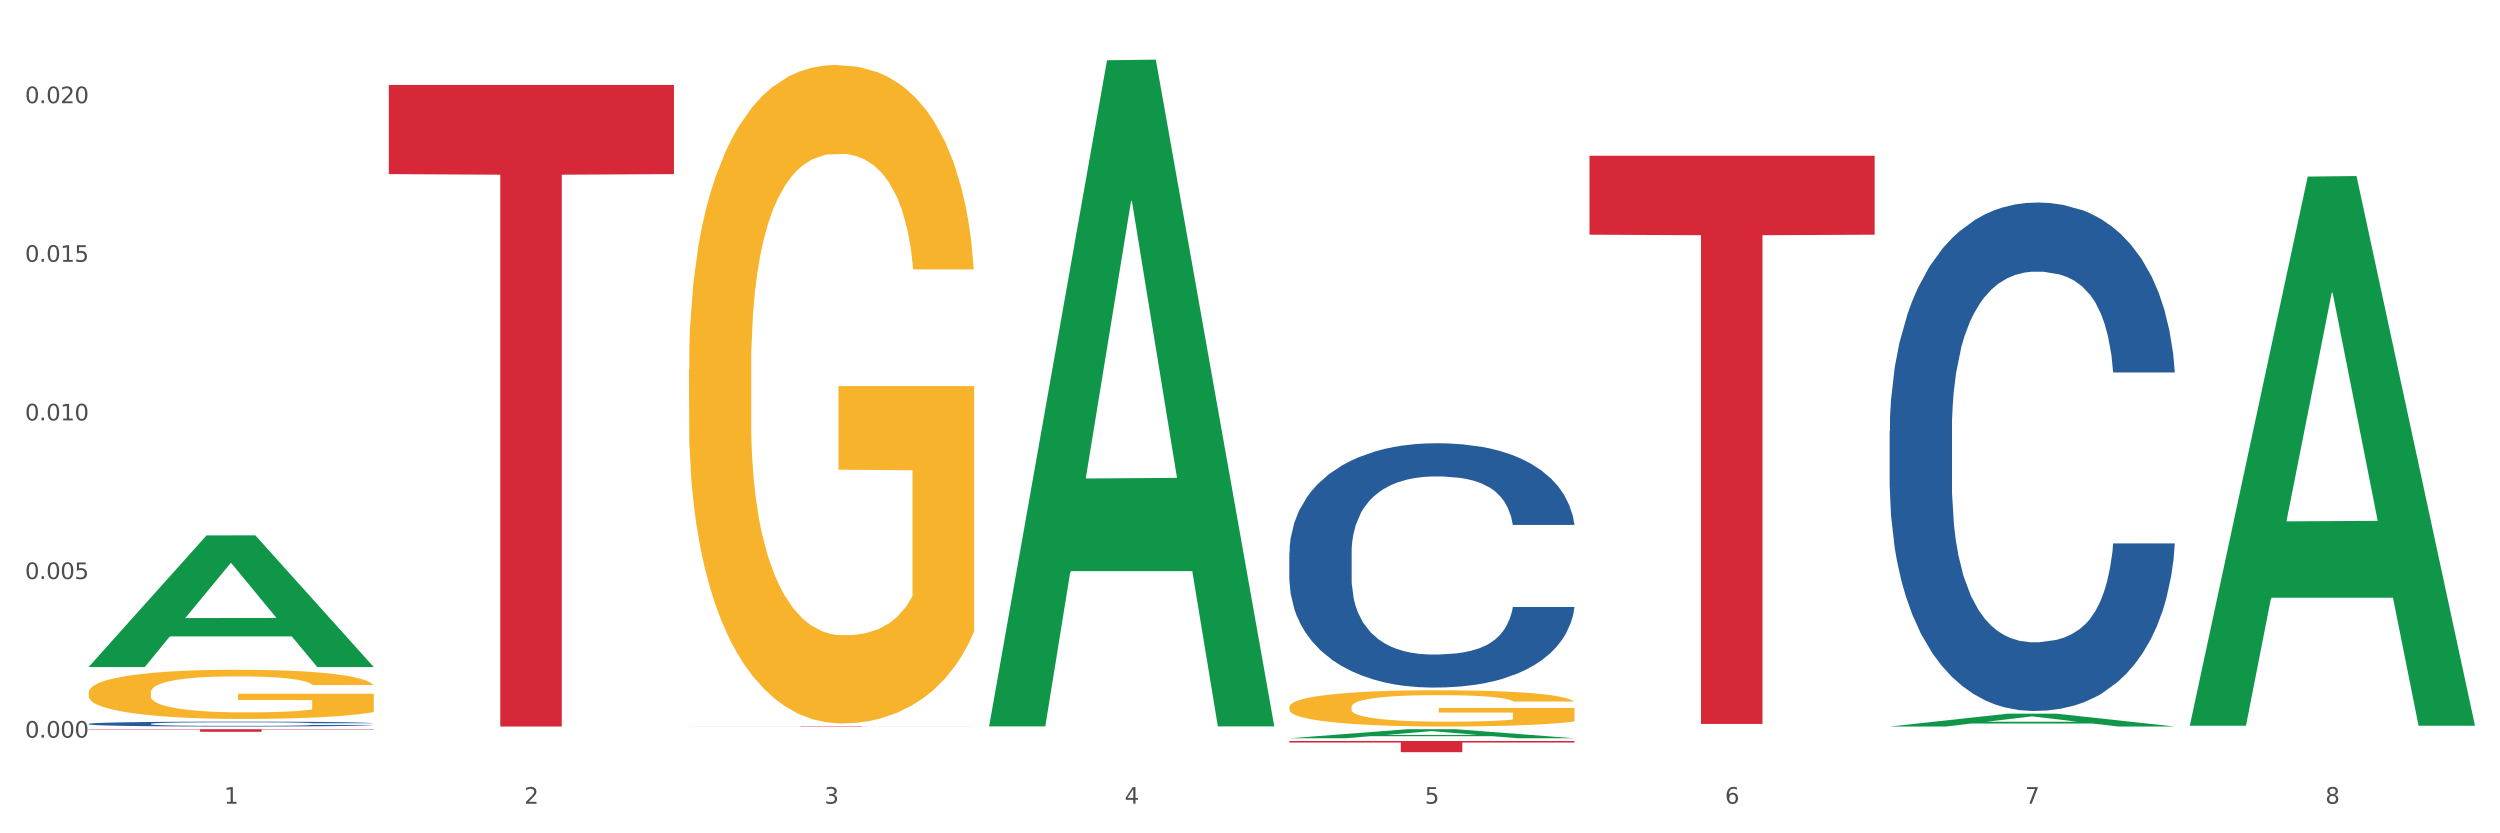 <?xml version="1.0" encoding="utf-8" standalone="no"?>
<!DOCTYPE svg PUBLIC "-//W3C//DTD SVG 1.1//EN"
  "http://www.w3.org/Graphics/SVG/1.1/DTD/svg11.dtd">
<svg xmlns:xlink="http://www.w3.org/1999/xlink" width="1080pt" height="360pt" viewBox="0 0 1080 360" xmlns="http://www.w3.org/2000/svg" version="1.1">
 <rect x="0" y="0" width="1080" height="360" fill="#333333" stroke="none"/>
 <defs>
  <style type="text/css">*{stroke-linejoin: round; stroke-linecap: butt}</style>
 </defs>
 <g id="figure_1">
  <g id="patch_1">
   <path d="M 0 360 
L 1080 360 
L 1080 0 
L 0 0 
z
" style="fill: #ffffff; stroke: #ffffff; stroke-linejoin: miter"/>
  </g>
  <g id="axes_1">
   <g id="matplotlib.axis_1">
    <g id="xtick_1">
     <g id="text_1">
      <!-- 1 -->
      <g style="fill: #4d4d4d" transform="translate(96.825 347.204) scale(0.096 -0.096)">
       <defs>
        <path id="DejaVuSans-31" d="M 794 531 
L 1825 531 
L 1825 4091 
L 703 3866 
L 703 4441 
L 1819 4666 
L 2450 4666 
L 2450 531 
L 3481 531 
L 3481 0 
L 794 0 
L 794 531 
z
" transform="scale(0.016)"/>
       </defs>
       <use xlink:href="#DejaVuSans-31"/>
      </g>
     </g>
    </g>
    <g id="xtick_2">
     <g id="text_2">
      <!-- 2 -->
      <g style="fill: #4d4d4d" transform="translate(226.5 347.204) scale(0.096 -0.096)">
       <defs>
        <path id="DejaVuSans-32" d="M 1228 531 
L 3431 531 
L 3431 0 
L 469 0 
L 469 531 
Q 828 903 1448 1529 
Q 2069 2156 2228 2338 
Q 2531 2678 2651 2914 
Q 2772 3150 2772 3378 
Q 2772 3750 2511 3984 
Q 2250 4219 1831 4219 
Q 1534 4219 1204 4116 
Q 875 4013 500 3803 
L 500 4441 
Q 881 4594 1212 4672 
Q 1544 4750 1819 4750 
Q 2544 4750 2975 4387 
Q 3406 4025 3406 3419 
Q 3406 3131 3298 2873 
Q 3191 2616 2906 2266 
Q 2828 2175 2409 1742 
Q 1991 1309 1228 531 
z
" transform="scale(0.016)"/>
       </defs>
       <use xlink:href="#DejaVuSans-32"/>
      </g>
     </g>
    </g>
    <g id="xtick_3">
     <g id="text_3">
      <!-- 3 -->
      <g style="fill: #4d4d4d" transform="translate(356.175 347.204) scale(0.096 -0.096)">
       <defs>
        <path id="DejaVuSans-33" d="M 2597 2516 
Q 3050 2419 3304 2112 
Q 3559 1806 3559 1356 
Q 3559 666 3084 287 
Q 2609 -91 1734 -91 
Q 1441 -91 1130 -33 
Q 819 25 488 141 
L 488 750 
Q 750 597 1062 519 
Q 1375 441 1716 441 
Q 2309 441 2620 675 
Q 2931 909 2931 1356 
Q 2931 1769 2642 2001 
Q 2353 2234 1838 2234 
L 1294 2234 
L 1294 2753 
L 1863 2753 
Q 2328 2753 2575 2939 
Q 2822 3125 2822 3475 
Q 2822 3834 2567 4026 
Q 2313 4219 1838 4219 
Q 1578 4219 1281 4162 
Q 984 4106 628 3988 
L 628 4550 
Q 988 4650 1302 4700 
Q 1616 4750 1894 4750 
Q 2613 4750 3031 4423 
Q 3450 4097 3450 3541 
Q 3450 3153 3228 2886 
Q 3006 2619 2597 2516 
z
" transform="scale(0.016)"/>
       </defs>
       <use xlink:href="#DejaVuSans-33"/>
      </g>
     </g>
    </g>
    <g id="xtick_4">
     <g id="text_4">
      <!-- 4 -->
      <g style="fill: #4d4d4d" transform="translate(485.85 347.204) scale(0.096 -0.096)">
       <defs>
        <path id="DejaVuSans-34" d="M 2419 4116 
L 825 1625 
L 2419 1625 
L 2419 4116 
z
M 2253 4666 
L 3047 4666 
L 3047 1625 
L 3713 1625 
L 3713 1100 
L 3047 1100 
L 3047 0 
L 2419 0 
L 2419 1100 
L 313 1100 
L 313 1709 
L 2253 4666 
z
" transform="scale(0.016)"/>
       </defs>
       <use xlink:href="#DejaVuSans-34"/>
      </g>
     </g>
    </g>
    <g id="xtick_5">
     <g id="text_5">
      <!-- 5 -->
      <g style="fill: #4d4d4d" transform="translate(615.525 347.204) scale(0.096 -0.096)">
       <defs>
        <path id="DejaVuSans-35" d="M 691 4666 
L 3169 4666 
L 3169 4134 
L 1269 4134 
L 1269 2991 
Q 1406 3038 1543 3061 
Q 1681 3084 1819 3084 
Q 2600 3084 3056 2656 
Q 3513 2228 3513 1497 
Q 3513 744 3044 326 
Q 2575 -91 1722 -91 
Q 1428 -91 1123 -41 
Q 819 9 494 109 
L 494 744 
Q 775 591 1075 516 
Q 1375 441 1709 441 
Q 2250 441 2565 725 
Q 2881 1009 2881 1497 
Q 2881 1984 2565 2268 
Q 2250 2553 1709 2553 
Q 1456 2553 1204 2497 
Q 953 2441 691 2322 
L 691 4666 
z
" transform="scale(0.016)"/>
       </defs>
       <use xlink:href="#DejaVuSans-35"/>
      </g>
     </g>
    </g>
    <g id="xtick_6">
     <g id="text_6">
      <!-- 6 -->
      <g style="fill: #4d4d4d" transform="translate(745.2 347.204) scale(0.096 -0.096)">
       <defs>
        <path id="DejaVuSans-36" d="M 2113 2584 
Q 1688 2584 1439 2293 
Q 1191 2003 1191 1497 
Q 1191 994 1439 701 
Q 1688 409 2113 409 
Q 2538 409 2786 701 
Q 3034 994 3034 1497 
Q 3034 2003 2786 2293 
Q 2538 2584 2113 2584 
z
M 3366 4563 
L 3366 3988 
Q 3128 4100 2886 4159 
Q 2644 4219 2406 4219 
Q 1781 4219 1451 3797 
Q 1122 3375 1075 2522 
Q 1259 2794 1537 2939 
Q 1816 3084 2150 3084 
Q 2853 3084 3261 2657 
Q 3669 2231 3669 1497 
Q 3669 778 3244 343 
Q 2819 -91 2113 -91 
Q 1303 -91 875 529 
Q 447 1150 447 2328 
Q 447 3434 972 4092 
Q 1497 4750 2381 4750 
Q 2619 4750 2861 4703 
Q 3103 4656 3366 4563 
z
" transform="scale(0.016)"/>
       </defs>
       <use xlink:href="#DejaVuSans-36"/>
      </g>
     </g>
    </g>
    <g id="xtick_7">
     <g id="text_7">
      <!-- 7 -->
      <g style="fill: #4d4d4d" transform="translate(874.875 347.204) scale(0.096 -0.096)">
       <defs>
        <path id="DejaVuSans-37" d="M 525 4666 
L 3525 4666 
L 3525 4397 
L 1831 0 
L 1172 0 
L 2766 4134 
L 525 4134 
L 525 4666 
z
" transform="scale(0.016)"/>
       </defs>
       <use xlink:href="#DejaVuSans-37"/>
      </g>
     </g>
    </g>
    <g id="xtick_8">
     <g id="text_8">
      <!-- 8 -->
      <g style="fill: #4d4d4d" transform="translate(1004.55 347.204) scale(0.096 -0.096)">
       <defs>
        <path id="DejaVuSans-38" d="M 2034 2216 
Q 1584 2216 1326 1975 
Q 1069 1734 1069 1313 
Q 1069 891 1326 650 
Q 1584 409 2034 409 
Q 2484 409 2743 651 
Q 3003 894 3003 1313 
Q 3003 1734 2745 1975 
Q 2488 2216 2034 2216 
z
M 1403 2484 
Q 997 2584 770 2862 
Q 544 3141 544 3541 
Q 544 4100 942 4425 
Q 1341 4750 2034 4750 
Q 2731 4750 3128 4425 
Q 3525 4100 3525 3541 
Q 3525 3141 3298 2862 
Q 3072 2584 2669 2484 
Q 3125 2378 3379 2068 
Q 3634 1759 3634 1313 
Q 3634 634 3220 271 
Q 2806 -91 2034 -91 
Q 1263 -91 848 271 
Q 434 634 434 1313 
Q 434 1759 690 2068 
Q 947 2378 1403 2484 
z
M 1172 3481 
Q 1172 3119 1398 2916 
Q 1625 2713 2034 2713 
Q 2441 2713 2670 2916 
Q 2900 3119 2900 3481 
Q 2900 3844 2670 4047 
Q 2441 4250 2034 4250 
Q 1625 4250 1398 4047 
Q 1172 3844 1172 3481 
z
" transform="scale(0.016)"/>
       </defs>
       <use xlink:href="#DejaVuSans-38"/>
      </g>
     </g>
    </g>
    <g id="xtick_9"/>
    <g id="xtick_10"/>
    <g id="xtick_11"/>
    <g id="xtick_12"/>
    <g id="xtick_13"/>
    <g id="xtick_14"/>
    <g id="xtick_15"/>
   </g>
   <g id="matplotlib.axis_2">
    <g id="ytick_1">
     <g id="text_9">
      <!-- 0.000 -->
      <g style="fill: #4d4d4d" transform="translate(10.8 318.671) scale(0.096 -0.096)">
       <defs>
        <path id="DejaVuSans-30" d="M 2034 4250 
Q 1547 4250 1301 3770 
Q 1056 3291 1056 2328 
Q 1056 1369 1301 889 
Q 1547 409 2034 409 
Q 2525 409 2770 889 
Q 3016 1369 3016 2328 
Q 3016 3291 2770 3770 
Q 2525 4250 2034 4250 
z
M 2034 4750 
Q 2819 4750 3233 4129 
Q 3647 3509 3647 2328 
Q 3647 1150 3233 529 
Q 2819 -91 2034 -91 
Q 1250 -91 836 529 
Q 422 1150 422 2328 
Q 422 3509 836 4129 
Q 1250 4750 2034 4750 
z
" transform="scale(0.016)"/>
        <path id="DejaVuSans-2e" d="M 684 794 
L 1344 794 
L 1344 0 
L 684 0 
L 684 794 
z
" transform="scale(0.016)"/>
       </defs>
       <use xlink:href="#DejaVuSans-30"/>
       <use xlink:href="#DejaVuSans-2e" transform="translate(63.623 0)"/>
       <use xlink:href="#DejaVuSans-30" transform="translate(95.41 0)"/>
       <use xlink:href="#DejaVuSans-30" transform="translate(159.033 0)"/>
       <use xlink:href="#DejaVuSans-30" transform="translate(222.656 0)"/>
      </g>
     </g>
    </g>
    <g id="ytick_2">
     <g id="text_10">
      <!-- 0.005 -->
      <g style="fill: #4d4d4d" transform="translate(10.8 250.149) scale(0.096 -0.096)">
       <use xlink:href="#DejaVuSans-30"/>
       <use xlink:href="#DejaVuSans-2e" transform="translate(63.623 0)"/>
       <use xlink:href="#DejaVuSans-30" transform="translate(95.41 0)"/>
       <use xlink:href="#DejaVuSans-30" transform="translate(159.033 0)"/>
       <use xlink:href="#DejaVuSans-35" transform="translate(222.656 0)"/>
      </g>
     </g>
    </g>
    <g id="ytick_3">
     <g id="text_11">
      <!-- 0.010 -->
      <g style="fill: #4d4d4d" transform="translate(10.8 181.626) scale(0.096 -0.096)">
       <use xlink:href="#DejaVuSans-30"/>
       <use xlink:href="#DejaVuSans-2e" transform="translate(63.623 0)"/>
       <use xlink:href="#DejaVuSans-30" transform="translate(95.41 0)"/>
       <use xlink:href="#DejaVuSans-31" transform="translate(159.033 0)"/>
       <use xlink:href="#DejaVuSans-30" transform="translate(222.656 0)"/>
      </g>
     </g>
    </g>
    <g id="ytick_4">
     <g id="text_12">
      <!-- 0.015 -->
      <g style="fill: #4d4d4d" transform="translate(10.8 113.104) scale(0.096 -0.096)">
       <use xlink:href="#DejaVuSans-30"/>
       <use xlink:href="#DejaVuSans-2e" transform="translate(63.623 0)"/>
       <use xlink:href="#DejaVuSans-30" transform="translate(95.41 0)"/>
       <use xlink:href="#DejaVuSans-31" transform="translate(159.033 0)"/>
       <use xlink:href="#DejaVuSans-35" transform="translate(222.656 0)"/>
      </g>
     </g>
    </g>
    <g id="ytick_5">
     <g id="text_13">
      <!-- 0.020 -->
      <g style="fill: #4d4d4d" transform="translate(10.8 44.581) scale(0.096 -0.096)">
       <use xlink:href="#DejaVuSans-30"/>
       <use xlink:href="#DejaVuSans-2e" transform="translate(63.623 0)"/>
       <use xlink:href="#DejaVuSans-30" transform="translate(95.41 0)"/>
       <use xlink:href="#DejaVuSans-32" transform="translate(159.033 0)"/>
       <use xlink:href="#DejaVuSans-30" transform="translate(222.656 0)"/>
      </g>
     </g>
    </g>
    <g id="ytick_6"/>
    <g id="ytick_7"/>
    <g id="ytick_8"/>
    <g id="ytick_9"/>
   </g>
   <g id="PolyCollection_1">
    <path d="M 38.283 288.072 
L 38.41 288.018 
L 89.211 231.305 
L 110.293 231.252 
L 161.474 288.179 
L 137.09 288.179 
L 126.041 274.922 
L 73.589 274.922 
L 73.208 275.136 
L 62.54 288.179 
L 38.283 288.179 
L 38.283 288.072 
L 80.193 267.011 
L 119.437 266.958 
L 100.006 243.385 
L 99.752 243.279 
L 99.498 243.439 
L 80.066 266.958 
L 80.193 267.011 
L 38.283 288.072 
z
" clip-path="url(#p6bac14ca9c)" style="fill: #109648"/>
    <path d="M 816.334 186.187 
L 816.479 185.987 
L 816.479 180.37 
L 816.916 172.747 
L 818.518 158.704 
L 820.556 148.072 
L 824.051 135.634 
L 825.944 130.419 
L 828.42 124.601 
L 833.516 115.173 
L 839.341 107.148 
L 843.418 102.735 
L 846.476 99.926 
L 853.32 94.911 
L 857.252 92.705 
L 861.329 90.899 
L 864.824 89.695 
L 870.648 88.291 
L 875.308 87.689 
L 880.696 87.489 
L 885.21 87.689 
L 891.18 88.492 
L 899.917 90.899 
L 903.266 92.303 
L 907.781 94.711 
L 912.44 97.92 
L 916.226 101.13 
L 920.595 105.744 
L 925.109 111.762 
L 929.477 119.385 
L 932.535 126.406 
L 935.011 133.829 
L 937.195 142.856 
L 938.797 152.686 
L 939.525 160.911 
L 912.877 160.911 
L 912.149 153.488 
L 910.693 145.464 
L 909.237 140.048 
L 907.635 135.634 
L 905.159 130.619 
L 902.975 127.41 
L 899.335 123.598 
L 895.986 121.191 
L 893.219 119.786 
L 889.87 118.583 
L 882.735 117.379 
L 877.638 117.379 
L 874.434 117.78 
L 870.503 118.783 
L 867.154 120.188 
L 863.222 122.595 
L 860.164 125.203 
L 857.106 128.613 
L 855.359 131.02 
L 852.738 135.434 
L 850.99 139.045 
L 848.66 145.264 
L 847.35 149.677 
L 845.02 161.111 
L 844.001 169.537 
L 843.564 175.355 
L 843.273 181.774 
L 843.273 213.069 
L 844.146 227.111 
L 844.874 233.129 
L 846.039 239.95 
L 848.224 248.777 
L 851.427 257.403 
L 854.776 263.621 
L 857.543 267.433 
L 860.164 270.241 
L 862.785 272.448 
L 865.989 274.454 
L 868.61 275.658 
L 872.541 276.861 
L 877.201 277.463 
L 880.842 277.463 
L 888.268 276.46 
L 891.617 275.457 
L 894.821 274.053 
L 898.316 271.846 
L 901.082 269.439 
L 902.684 267.634 
L 905.305 263.822 
L 907.344 259.81 
L 909.091 255.196 
L 910.256 251.184 
L 911.567 245.166 
L 912.586 238.345 
L 912.877 234.734 
L 939.525 234.734 
L 938.942 241.956 
L 937.923 248.977 
L 935.885 258.406 
L 934.283 263.822 
L 931.807 270.442 
L 929.186 276.059 
L 925.546 282.278 
L 922.197 286.892 
L 918.702 290.904 
L 914.916 294.515 
L 908.072 299.53 
L 905.596 300.934 
L 900.354 303.342 
L 896.277 304.746 
L 890.307 306.15 
L 884.191 306.952 
L 877.784 307.153 
L 872.105 306.752 
L 865.843 305.548 
L 861.911 304.345 
L 857.543 302.539 
L 852.446 299.731 
L 847.641 296.32 
L 843.127 292.308 
L 838.904 287.694 
L 834.972 282.478 
L 829.876 273.852 
L 826.09 265.427 
L 823.323 257.603 
L 821.43 250.983 
L 819.537 242.558 
L 818.518 236.74 
L 816.916 222.698 
L 816.334 209.658 
L 816.334 186.187 
z
" clip-path="url(#p6bac14ca9c)" style="fill: #255c99"/>
    <path d="M 556.983 238.907 
L 557.129 238.81 
L 557.129 236.111 
L 557.566 232.447 
L 559.168 225.699 
L 561.206 220.59 
L 564.701 214.612 
L 566.594 212.106 
L 569.07 209.31 
L 574.166 204.779 
L 579.991 200.923 
L 584.068 198.802 
L 587.126 197.452 
L 593.97 195.042 
L 597.902 193.982 
L 601.979 193.114 
L 605.474 192.535 
L 611.298 191.861 
L 615.958 191.571 
L 621.346 191.475 
L 625.86 191.571 
L 631.83 191.957 
L 640.567 193.114 
L 643.916 193.789 
L 648.43 194.946 
L 653.09 196.488 
L 656.876 198.031 
L 661.245 200.248 
L 665.759 203.14 
L 670.127 206.804 
L 673.185 210.178 
L 675.661 213.745 
L 677.845 218.083 
L 679.447 222.807 
L 680.175 226.759 
L 653.527 226.759 
L 652.799 223.192 
L 651.343 219.336 
L 649.887 216.733 
L 648.285 214.612 
L 645.809 212.202 
L 643.625 210.66 
L 639.985 208.828 
L 636.635 207.671 
L 633.869 206.996 
L 630.52 206.418 
L 623.384 205.839 
L 618.288 205.839 
L 615.084 206.032 
L 611.153 206.514 
L 607.803 207.189 
L 603.872 208.346 
L 600.814 209.599 
L 597.756 211.238 
L 596.009 212.395 
L 593.387 214.516 
L 591.64 216.251 
L 589.31 219.24 
L 588 221.361 
L 585.67 226.856 
L 584.65 230.905 
L 584.214 233.701 
L 583.922 236.786 
L 583.922 251.825 
L 584.796 258.573 
L 585.524 261.466 
L 586.689 264.743 
L 588.873 268.985 
L 592.077 273.131 
L 595.426 276.119 
L 598.193 277.951 
L 600.814 279.301 
L 603.435 280.361 
L 606.639 281.325 
L 609.26 281.904 
L 613.191 282.482 
L 617.851 282.771 
L 621.491 282.771 
L 628.918 282.289 
L 632.267 281.807 
L 635.471 281.132 
L 638.965 280.072 
L 641.732 278.915 
L 643.334 278.047 
L 645.955 276.216 
L 647.994 274.287 
L 649.741 272.07 
L 650.906 270.142 
L 652.216 267.25 
L 653.236 263.972 
L 653.527 262.237 
L 680.175 262.237 
L 679.592 265.707 
L 678.573 269.082 
L 676.534 273.613 
L 674.933 276.216 
L 672.457 279.397 
L 669.836 282.096 
L 666.196 285.085 
L 662.846 287.302 
L 659.352 289.23 
L 655.566 290.966 
L 648.722 293.376 
L 646.246 294.051 
L 641.004 295.208 
L 636.927 295.882 
L 630.956 296.557 
L 624.841 296.943 
L 618.433 297.039 
L 612.754 296.846 
L 606.493 296.268 
L 602.561 295.69 
L 598.193 294.822 
L 593.096 293.472 
L 588.291 291.833 
L 583.777 289.905 
L 579.554 287.688 
L 575.622 285.181 
L 570.526 281.036 
L 566.74 276.987 
L 563.973 273.227 
L 562.08 270.046 
L 560.187 265.997 
L 559.168 263.201 
L 557.566 256.452 
L 556.983 250.186 
L 556.983 238.907 
z
" clip-path="url(#p6bac14ca9c)" style="fill: #255c99"/>
    <path d="M 38.283 312.699 
L 38.429 312.697 
L 38.429 312.643 
L 38.865 312.569 
L 40.467 312.434 
L 42.506 312.331 
L 46.001 312.211 
L 47.894 312.161 
L 50.369 312.104 
L 55.466 312.013 
L 61.29 311.936 
L 65.368 311.893 
L 68.426 311.866 
L 75.27 311.818 
L 79.201 311.796 
L 83.278 311.779 
L 86.773 311.767 
L 92.598 311.754 
L 97.258 311.748 
L 102.645 311.746 
L 107.159 311.748 
L 113.13 311.756 
L 121.867 311.779 
L 125.216 311.793 
L 129.73 311.816 
L 134.39 311.847 
L 138.176 311.878 
L 142.544 311.922 
L 147.058 311.98 
L 151.427 312.054 
L 154.485 312.122 
L 156.96 312.193 
L 159.144 312.281 
L 160.746 312.376 
L 161.474 312.455 
L 134.827 312.455 
L 134.098 312.383 
L 132.642 312.306 
L 131.186 312.254 
L 129.584 312.211 
L 127.109 312.163 
L 124.925 312.132 
L 121.284 312.095 
L 117.935 312.071 
L 115.168 312.058 
L 111.819 312.046 
L 104.684 312.035 
L 99.587 312.035 
L 96.384 312.039 
L 92.452 312.048 
L 89.103 312.062 
L 85.171 312.085 
L 82.113 312.11 
L 79.056 312.143 
L 77.308 312.166 
L 74.687 312.209 
L 72.94 312.244 
L 70.61 312.304 
L 69.299 312.346 
L 66.969 312.457 
L 65.95 312.538 
L 65.513 312.594 
L 65.222 312.656 
L 65.222 312.958 
L 66.096 313.094 
L 66.824 313.152 
L 67.989 313.218 
L 70.173 313.303 
L 73.377 313.386 
L 76.726 313.446 
L 79.492 313.483 
L 82.113 313.51 
L 84.735 313.532 
L 87.938 313.551 
L 90.559 313.563 
L 94.491 313.574 
L 99.151 313.58 
L 102.791 313.58 
L 110.217 313.57 
L 113.567 313.561 
L 116.77 313.547 
L 120.265 313.526 
L 123.032 313.503 
L 124.633 313.485 
L 127.255 313.448 
L 129.293 313.41 
L 131.041 313.365 
L 132.205 313.326 
L 133.516 313.268 
L 134.535 313.202 
L 134.827 313.168 
L 161.474 313.168 
L 160.892 313.237 
L 159.873 313.305 
L 157.834 313.396 
L 156.232 313.448 
L 153.757 313.512 
L 151.136 313.566 
L 147.495 313.627 
L 144.146 313.671 
L 140.651 313.71 
L 136.865 313.745 
L 130.021 313.793 
L 127.546 313.807 
L 122.304 313.83 
L 118.226 313.843 
L 112.256 313.857 
L 106.14 313.865 
L 99.733 313.867 
L 94.054 313.863 
L 87.793 313.851 
L 83.861 313.84 
L 79.492 313.822 
L 74.396 313.795 
L 69.59 313.762 
L 65.076 313.723 
L 60.854 313.679 
L 56.922 313.628 
L 51.825 313.545 
L 48.039 313.464 
L 45.273 313.388 
L 43.38 313.324 
L 41.487 313.243 
L 40.467 313.187 
L 38.865 313.051 
L 38.283 312.926 
L 38.283 312.699 
z
" clip-path="url(#p6bac14ca9c)" style="fill: #255c99"/>
    <path d="M 38.283 315.024 
L 161.474 315.024 
L 161.474 315.18 
L 113.015 315.181 
L 113.015 316.148 
L 86.45 316.148 
L 86.45 315.181 
L 38.283 315.18 
L 38.283 315.025 
L 38.283 315.024 
z
" clip-path="url(#p6bac14ca9c)" style="fill: #d62839"/>
    <path d="M 167.958 36.698 
L 291.149 36.698 
L 291.149 75.215 
L 242.69 75.475 
L 242.69 313.867 
L 216.125 313.867 
L 216.125 75.475 
L 167.958 75.215 
L 167.958 36.958 
L 167.958 36.698 
z
" clip-path="url(#p6bac14ca9c)" style="fill: #d62839"/>
    <path d="M 38.283 299.157 
L 38.428 299.137 
L 38.428 298.439 
L 38.719 297.837 
L 40.174 296.381 
L 42.355 295.178 
L 43.955 294.537 
L 45.555 294.013 
L 47.446 293.489 
L 49.773 292.946 
L 53.991 292.15 
L 56.609 291.742 
L 59.809 291.315 
L 65.627 290.694 
L 69.844 290.345 
L 74.208 290.054 
L 81.335 289.704 
L 85.989 289.549 
L 90.934 289.433 
L 96.897 289.355 
L 101.406 289.336 
L 111.296 289.394 
L 119.732 289.569 
L 123.804 289.704 
L 129.04 289.937 
L 131.804 290.093 
L 136.312 290.403 
L 140.967 290.811 
L 144.166 291.16 
L 148.966 291.82 
L 152.602 292.48 
L 155.947 293.295 
L 157.693 293.858 
L 159.002 294.382 
L 160.165 294.984 
L 161.329 295.935 
L 135.149 295.935 
L 134.131 295.256 
L 132.531 294.615 
L 130.204 293.994 
L 128.168 293.606 
L 124.677 293.121 
L 121.477 292.81 
L 118.132 292.577 
L 114.059 292.383 
L 110.86 292.286 
L 106.351 292.208 
L 97.479 292.228 
L 91.516 292.383 
L 87.443 292.577 
L 84.825 292.752 
L 82.498 292.946 
L 79.88 293.218 
L 76.826 293.625 
L 74.644 293.994 
L 72.462 294.46 
L 70.717 294.926 
L 69.117 295.469 
L 67.808 296.051 
L 66.79 296.653 
L 65.917 297.391 
L 65.19 298.613 
L 65.19 301.273 
L 65.481 301.874 
L 66.208 302.67 
L 67.081 303.272 
L 68.535 303.99 
L 69.844 304.475 
L 72.317 305.174 
L 75.08 305.756 
L 77.262 306.125 
L 79.444 306.435 
L 83.225 306.862 
L 87.443 307.212 
L 91.079 307.425 
L 96.024 307.619 
L 99.37 307.697 
L 102.279 307.736 
L 109.405 307.736 
L 114.496 307.678 
L 120.168 307.542 
L 124.531 307.367 
L 128.168 307.154 
L 132.24 306.804 
L 134.858 306.474 
L 134.858 302.418 
L 102.86 302.398 
L 102.86 299.7 
L 161.474 299.7 
L 161.474 307.619 
L 159.002 308.027 
L 156.238 308.396 
L 153.329 308.726 
L 148.966 309.133 
L 143.73 309.522 
L 139.076 309.793 
L 134.131 310.026 
L 128.313 310.24 
L 120.75 310.434 
L 116.096 310.511 
L 110.278 310.57 
L 103.442 310.589 
L 97.479 310.55 
L 91.661 310.453 
L 85.552 310.279 
L 79.589 310.026 
L 75.08 309.774 
L 70.572 309.463 
L 65.772 309.056 
L 61.99 308.668 
L 59.082 308.318 
L 55.882 307.872 
L 52.391 307.289 
L 49.773 306.765 
L 47.446 306.222 
L 44.973 305.523 
L 43.228 304.922 
L 41.483 304.165 
L 40.465 303.602 
L 39.301 302.728 
L 38.428 301.505 
L 38.283 299.157 
z
" clip-path="url(#p6bac14ca9c)" style="fill: #f7b32b"/>
    <path d="M 297.633 313.696 
L 420.825 313.696 
L 420.825 313.72 
L 372.365 313.72 
L 372.365 313.867 
L 345.8 313.867 
L 345.8 313.72 
L 297.633 313.72 
L 297.633 313.696 
L 297.633 313.696 
z
" clip-path="url(#p6bac14ca9c)" style="fill: #d62839"/>
    <path d="M 556.983 320.102 
L 680.175 320.102 
L 680.175 320.776 
L 631.716 320.78 
L 631.716 324.95 
L 605.151 324.95 
L 605.151 320.78 
L 556.983 320.776 
L 556.983 320.106 
L 556.983 320.102 
z
" clip-path="url(#p6bac14ca9c)" style="fill: #d62839"/>
    <path d="M 686.658 67.277 
L 809.85 67.277 
L 809.85 101.388 
L 761.391 101.619 
L 761.391 312.743 
L 734.826 312.743 
L 734.826 101.619 
L 686.658 101.388 
L 686.658 67.507 
L 686.658 67.277 
z
" clip-path="url(#p6bac14ca9c)" style="fill: #d62839"/>
    <path d="M 556.983 305.438 
L 557.129 305.423 
L 557.129 304.908 
L 557.42 304.464 
L 558.874 303.391 
L 561.056 302.504 
L 562.656 302.032 
L 564.256 301.645 
L 566.146 301.259 
L 568.473 300.858 
L 572.691 300.271 
L 575.309 299.971 
L 578.509 299.656 
L 584.327 299.198 
L 588.545 298.94 
L 592.908 298.726 
L 600.035 298.468 
L 604.689 298.354 
L 609.634 298.268 
L 615.597 298.211 
L 620.106 298.196 
L 629.996 298.239 
L 638.432 298.368 
L 642.505 298.468 
L 647.741 298.64 
L 650.504 298.754 
L 655.013 298.983 
L 659.667 299.284 
L 662.867 299.541 
L 667.667 300.028 
L 671.303 300.515 
L 674.648 301.116 
L 676.393 301.531 
L 677.702 301.917 
L 678.866 302.361 
L 680.029 303.062 
L 653.849 303.062 
L 652.831 302.561 
L 651.231 302.089 
L 648.904 301.631 
L 646.868 301.345 
L 643.377 300.987 
L 640.178 300.758 
L 636.832 300.586 
L 632.76 300.443 
L 629.56 300.372 
L 625.051 300.314 
L 616.179 300.329 
L 610.216 300.443 
L 606.144 300.586 
L 603.526 300.715 
L 601.198 300.858 
L 598.58 301.058 
L 595.526 301.359 
L 593.344 301.631 
L 591.163 301.974 
L 589.417 302.318 
L 587.818 302.719 
L 586.509 303.148 
L 585.49 303.591 
L 584.618 304.135 
L 583.891 305.037 
L 583.891 306.997 
L 584.181 307.441 
L 584.909 308.028 
L 585.781 308.471 
L 587.236 309.001 
L 588.545 309.359 
L 591.017 309.874 
L 593.781 310.303 
L 595.962 310.575 
L 598.144 310.804 
L 601.926 311.119 
L 606.144 311.377 
L 609.78 311.534 
L 614.725 311.677 
L 618.07 311.734 
L 620.979 311.763 
L 628.106 311.763 
L 633.196 311.72 
L 638.869 311.62 
L 643.232 311.491 
L 646.868 311.334 
L 650.94 311.076 
L 653.558 310.833 
L 653.558 307.842 
L 621.561 307.827 
L 621.561 305.838 
L 680.175 305.838 
L 680.175 311.677 
L 677.702 311.978 
L 674.939 312.25 
L 672.03 312.493 
L 667.667 312.793 
L 662.431 313.08 
L 657.776 313.28 
L 652.831 313.452 
L 647.013 313.609 
L 639.45 313.752 
L 634.796 313.809 
L 628.978 313.852 
L 622.142 313.867 
L 616.179 313.838 
L 610.361 313.766 
L 604.253 313.638 
L 598.29 313.452 
L 593.781 313.266 
L 589.272 313.037 
L 584.472 312.736 
L 580.691 312.45 
L 577.782 312.192 
L 574.582 311.863 
L 571.091 311.434 
L 568.473 311.047 
L 566.146 310.647 
L 563.674 310.132 
L 561.928 309.688 
L 560.183 309.13 
L 559.165 308.715 
L 558.001 308.071 
L 557.129 307.169 
L 556.983 305.438 
z
" clip-path="url(#p6bac14ca9c)" style="fill: #f7b32b"/>
    <path d="M 297.633 159.512 
L 297.779 159.252 
L 297.779 149.899 
L 298.07 141.845 
L 299.524 122.36 
L 301.706 106.252 
L 303.306 97.678 
L 304.905 90.663 
L 306.796 83.648 
L 309.123 76.374 
L 313.341 65.722 
L 315.959 60.266 
L 319.159 54.55 
L 324.977 46.236 
L 329.195 41.56 
L 333.558 37.663 
L 340.685 32.986 
L 345.339 30.908 
L 350.284 29.349 
L 356.247 28.31 
L 360.756 28.05 
L 370.646 28.829 
L 379.082 31.167 
L 383.154 32.986 
L 388.39 36.104 
L 391.154 38.182 
L 395.663 42.339 
L 400.317 47.795 
L 403.517 52.472 
L 408.316 61.305 
L 411.952 70.138 
L 415.298 81.05 
L 417.043 88.585 
L 418.352 95.6 
L 419.516 103.654 
L 420.679 116.384 
L 394.499 116.384 
L 393.481 107.291 
L 391.881 98.717 
L 389.554 90.403 
L 387.518 85.207 
L 384.027 78.712 
L 380.827 74.555 
L 377.482 71.438 
L 373.41 68.839 
L 370.21 67.54 
L 365.701 66.501 
L 356.829 66.761 
L 350.866 68.839 
L 346.793 71.438 
L 344.175 73.776 
L 341.848 76.374 
L 339.23 80.011 
L 336.176 85.467 
L 333.994 90.403 
L 331.813 96.639 
L 330.067 102.874 
L 328.467 110.149 
L 327.158 117.943 
L 326.14 125.997 
L 325.268 135.87 
L 324.54 152.238 
L 324.54 187.831 
L 324.831 195.885 
L 325.558 206.537 
L 326.431 214.591 
L 327.886 224.204 
L 329.195 230.699 
L 331.667 240.052 
L 334.431 247.847 
L 336.612 252.783 
L 338.794 256.94 
L 342.575 262.656 
L 346.793 267.332 
L 350.429 270.19 
L 355.375 272.788 
L 358.72 273.827 
L 361.629 274.347 
L 368.755 274.347 
L 373.846 273.568 
L 379.518 271.749 
L 383.882 269.411 
L 387.518 266.553 
L 391.59 261.876 
L 394.208 257.46 
L 394.208 203.16 
L 362.21 202.9 
L 362.21 166.787 
L 420.825 166.787 
L 420.825 272.788 
L 418.352 278.244 
L 415.589 283.181 
L 412.68 287.597 
L 408.316 293.053 
L 403.08 298.249 
L 398.426 301.887 
L 393.481 305.004 
L 387.663 307.862 
L 380.1 310.46 
L 375.446 311.5 
L 369.628 312.279 
L 362.792 312.539 
L 356.829 312.019 
L 351.011 310.72 
L 344.903 308.382 
L 338.939 305.004 
L 334.431 301.627 
L 329.922 297.47 
L 325.122 292.014 
L 321.341 286.818 
L 318.432 282.141 
L 315.232 276.166 
L 311.741 268.371 
L 309.123 261.357 
L 306.796 254.082 
L 304.324 244.729 
L 302.578 236.675 
L 300.833 226.543 
L 299.815 219.008 
L 298.651 207.317 
L 297.779 190.949 
L 297.633 159.512 
z
" clip-path="url(#p6bac14ca9c)" style="fill: #f7b32b"/>
    <path d="M 427.308 313.277 
L 427.435 313.007 
L 478.236 26.03 
L 499.318 25.759 
L 550.5 313.818 
L 526.115 313.818 
L 515.066 246.74 
L 462.615 246.74 
L 462.234 247.822 
L 451.566 313.818 
L 427.308 313.818 
L 427.308 313.277 
L 469.219 206.709 
L 508.462 206.439 
L 489.031 87.158 
L 488.777 86.617 
L 488.523 87.428 
L 469.092 206.439 
L 469.219 206.709 
L 427.308 313.277 
z
" clip-path="url(#p6bac14ca9c)" style="fill: #109648"/>
    <path d="M 556.983 318.938 
L 557.11 318.934 
L 607.911 315.027 
L 628.993 315.024 
L 680.175 318.945 
L 655.79 318.945 
L 644.741 318.032 
L 592.29 318.032 
L 591.909 318.047 
L 581.241 318.945 
L 556.983 318.945 
L 556.983 318.938 
L 598.894 317.487 
L 638.137 317.483 
L 618.706 315.859 
L 618.452 315.852 
L 618.198 315.863 
L 598.767 317.483 
L 598.894 317.487 
L 556.983 318.938 
z
" clip-path="url(#p6bac14ca9c)" style="fill: #109648"/>
    <path d="M 816.334 313.856 
L 816.461 313.851 
L 867.261 308.315 
L 888.343 308.31 
L 939.525 313.867 
L 915.141 313.867 
L 904.092 312.573 
L 851.64 312.573 
L 851.259 312.594 
L 840.591 313.867 
L 816.334 313.867 
L 816.334 313.856 
L 858.244 311.801 
L 897.487 311.795 
L 878.056 309.494 
L 877.802 309.484 
L 877.548 309.5 
L 858.117 311.795 
L 858.244 311.801 
L 816.334 313.856 
z
" clip-path="url(#p6bac14ca9c)" style="fill: #109648"/>
    <path d="M 946.009 313.08 
L 946.136 312.857 
L 996.936 76.275 
L 1018.018 76.052 
L 1069.2 313.526 
L 1044.816 313.526 
L 1033.767 258.227 
L 981.315 258.227 
L 980.934 259.119 
L 970.266 313.526 
L 946.009 313.526 
L 946.009 313.08 
L 987.919 225.226 
L 1027.163 225.003 
L 1007.731 126.669 
L 1007.477 126.223 
L 1007.223 126.892 
L 987.792 225.003 
L 987.919 225.226 
L 946.009 313.08 
z
" clip-path="url(#p6bac14ca9c)" style="fill: #109648"/>
   </g>
  </g>
 </g>
 <defs>
  <clipPath id="p6bac14ca9c">
   <rect x="38.283" y="10.8" width="1030.917" height="329.109"/>
  </clipPath>
 </defs>
</svg>
